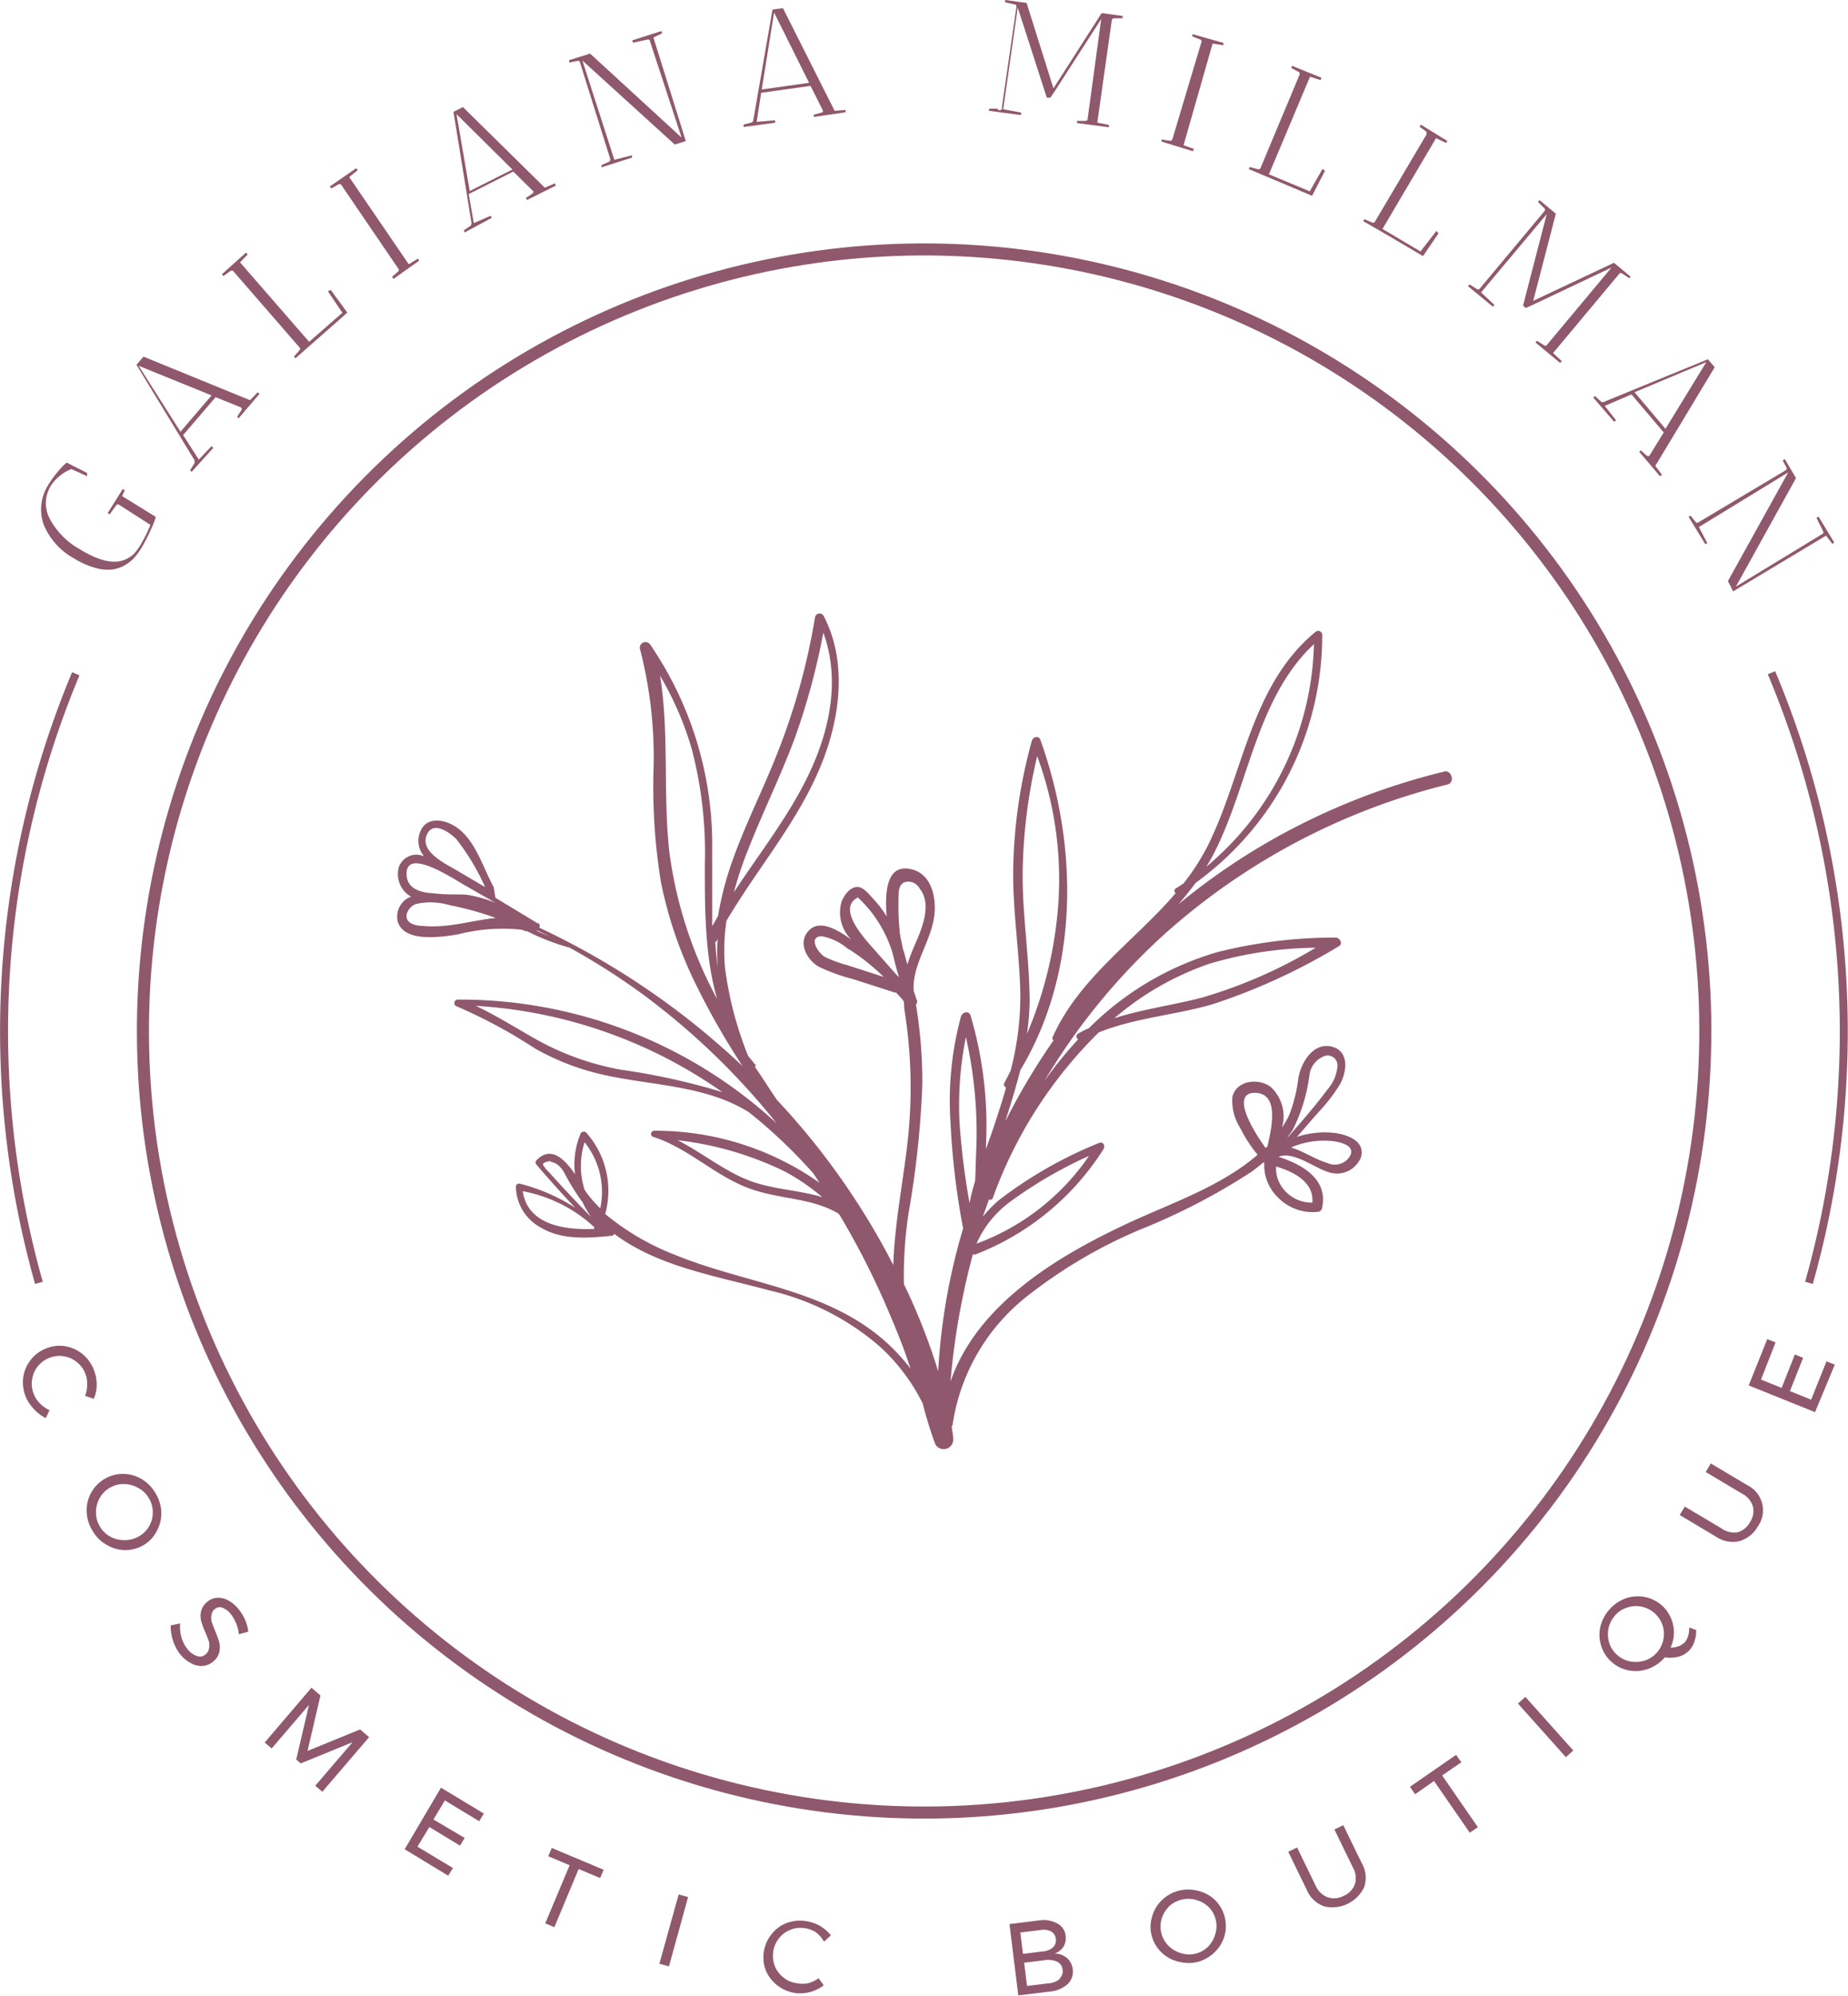 <svg xmlns="http://www.w3.org/2000/svg" viewBox="0 0 127.27 137.41"><defs><style>.cls-1{fill:#90586d;}.cls-2,.cls-3{fill:none;stroke:#90586d;stroke-miterlimit:10;}.cls-2{stroke-width:0.83px;}.cls-3{stroke-width:0.55px;}</style></defs><g id="Layer_2" data-name="Layer 2"><g id="OBJECTS"><path class="cls-1" d="M6,95.32a1.89,1.89,0,0,0-.13-.78,1.82,1.82,0,0,0-.6-.79,1.83,1.83,0,0,0-.89-.39,1.88,1.88,0,0,0-1,.12,1.94,1.94,0,0,0-.79.59,1.9,1.9,0,0,0-.38.9,1.86,1.86,0,0,0,.12,1,1.84,1.84,0,0,0,.43.65,2.47,2.47,0,0,0,.65.46l-.26.54A2.81,2.81,0,0,1,2.34,97a2.76,2.76,0,0,1-.57-.85,2.65,2.65,0,0,1-.17-1.33,2.48,2.48,0,0,1,.51-1.2,2.4,2.4,0,0,1,1.06-.79,2.36,2.36,0,0,1,1.31-.16,2.52,2.52,0,0,1,1.19.53,2.63,2.63,0,0,1,.79,1.09,2.66,2.66,0,0,1,.2,1,2.54,2.54,0,0,1-.2,1l-.6-.2A2.11,2.11,0,0,0,6,95.32Z"></path><path class="cls-1" d="M11.11,104.07a2.54,2.54,0,0,1-.29,1.28,2.38,2.38,0,0,1-.91,1,2.47,2.47,0,0,1-2.55,0,2.5,2.5,0,0,1-1-1,2.56,2.56,0,0,1-.39-1.3,2.49,2.49,0,0,1,1.21-2.23,2.42,2.42,0,0,1,1.27-.36,2.52,2.52,0,0,1,1.26.33,2.7,2.7,0,0,1,1,1A2.77,2.77,0,0,1,11.11,104.07Zm-1.62-1.66a2,2,0,0,0-1-.25,1.8,1.8,0,0,0-.95.27,1.84,1.84,0,0,0-.69.72,2,2,0,0,0-.24,1,1.88,1.88,0,0,0,.28.95,1.85,1.85,0,0,0,.71.68,2,2,0,0,0,1,.24,1.94,1.94,0,0,0,1-.28,1.87,1.87,0,0,0,.92-1.67,1.77,1.77,0,0,0-.27-.94A1.88,1.88,0,0,0,9.49,102.41Z"></path><path class="cls-1" d="M16.23,111.68a2.56,2.56,0,0,0-.35-.59,1.31,1.31,0,0,0-.57-.42.51.51,0,0,0-.52.1.56.56,0,0,0-.22.39,1,1,0,0,0,0,.46q.08.24.24.63a7.59,7.59,0,0,1,.29.81,1.42,1.42,0,0,1,0,.68,1.2,1.2,0,0,1-.42.64,1.27,1.27,0,0,1-.72.3,1.43,1.43,0,0,1-.79-.18,2.35,2.35,0,0,1-.75-.61,3,3,0,0,1-.52-1,3,3,0,0,1-.14-1l.65-.14a2.51,2.51,0,0,0,.1,1,2.22,2.22,0,0,0,.41.78,1.36,1.36,0,0,0,.65.47.57.57,0,0,0,.59-.12.61.61,0,0,0,.23-.39,1.14,1.14,0,0,0,0-.48q-.08-.24-.24-.63a5.57,5.57,0,0,1-.3-.8,1.52,1.52,0,0,1,0-.67,1.2,1.2,0,0,1,.42-.64,1.17,1.17,0,0,1,.68-.28,1.37,1.37,0,0,1,.75.17,2.33,2.33,0,0,1,.72.6,3.22,3.22,0,0,1,.46.75,2.89,2.89,0,0,1,.22.81l-.65.18A2.44,2.44,0,0,0,16.23,111.68Z"></path><path class="cls-1" d="M21.45,116.18l.62.53-.89,3.82,3.62-1.48.62.53-3.22,3.76-.49-.41,2.57-3-3.57,1.46-.31-.27.88-3.76-2.57,3-.48-.41Z"></path><path class="cls-1" d="M30.37,123.06l2.95,1.78-.32.53-2.36-1.43-.79,1.31L32,126.52l-.32.53-2.11-1.28-.82,1.35,2.44,1.47-.32.53-3-1.82Z"></path><path class="cls-1" d="M38,127.21l3.57,1.5-.24.57-1.48-.62-1.67,4-.63-.26,1.68-4-1.47-.62Z"></path><path class="cls-1" d="M46.74,130.41l.65.18-1.32,4.77-.66-.18Z"></path><path class="cls-1" d="M56.17,133a2.05,2.05,0,0,0-.75-.27,1.82,1.82,0,0,0-1,.12,1.84,1.84,0,0,0-.78.59,1.9,1.9,0,0,0-.39.92,2,2,0,0,0,.12,1,1.91,1.91,0,0,0,.6.78,1.85,1.85,0,0,0,.91.38,1.88,1.88,0,0,0,.78,0,2.38,2.38,0,0,0,.72-.34l.35.49a2.94,2.94,0,0,1-.94.46,2.78,2.78,0,0,1-1,.07,2.65,2.65,0,0,1-1.23-.51,2.56,2.56,0,0,1-.8-1,2.52,2.52,0,0,1-.16-1.31,2.49,2.49,0,0,1,.52-1.21,2.38,2.38,0,0,1,1-.77,2.63,2.63,0,0,1,1.34-.16,2.74,2.74,0,0,1,1,.33,2.57,2.57,0,0,1,.76.66l-.47.43A2.17,2.17,0,0,0,56.17,133Z"></path><path class="cls-1" d="M72.84,132.42a1.07,1.07,0,0,1,.55.85,1.16,1.16,0,0,1-.15.74,1.22,1.22,0,0,1-.61.47,1.31,1.31,0,0,1,.86.31,1.22,1.22,0,0,1,.39.79,1.17,1.17,0,0,1-.35,1,2.15,2.15,0,0,1-1.27.52l-2.13.26-.61-4.91,2.1-.26A2,2,0,0,1,72.84,132.42Zm-.32,1.63a.65.65,0,0,0,.19-.59.63.63,0,0,0-.32-.5,1.11,1.11,0,0,0-.73-.1l-1.39.17.18,1.47,1.39-.17A1.13,1.13,0,0,0,72.52,134.05Zm.43,2.17a.68.68,0,0,0,.23-.63.69.69,0,0,0-.38-.55,1.51,1.51,0,0,0-.88-.1l-1.39.17.2,1.6,1.39-.17A1.47,1.47,0,0,0,73,136.22Z"></path><path class="cls-1" d="M82.46,130.15a2.52,2.52,0,0,1,1.17.6,2.52,2.52,0,0,1,.72,2.44,2.54,2.54,0,0,1-.65,1.15,2.71,2.71,0,0,1-1.16.7,2.62,2.62,0,0,1-1.36,0,2.48,2.48,0,0,1-1.85-1.74,2.34,2.34,0,0,1,0-1.31,2.49,2.49,0,0,1,.64-1.14,2.66,2.66,0,0,1,1.17-.69A2.7,2.7,0,0,1,82.46,130.15Zm-2,1.15a1.89,1.89,0,0,0-.46,1.85,1.89,1.89,0,0,0,.53.85,2,2,0,0,0,.87.47,1.85,1.85,0,0,0,1,0,1.82,1.82,0,0,0,.84-.51,2,2,0,0,0,.47-.87,1.85,1.85,0,0,0,0-1,1.8,1.8,0,0,0-.51-.85,2,2,0,0,0-.86-.46,1.85,1.85,0,0,0-1,0A1.92,1.92,0,0,0,80.44,131.3Z"></path><path class="cls-1" d="M91.45,130.61a1.4,1.4,0,0,0,1.1-.11,1.38,1.38,0,0,0,.76-.8,1.44,1.44,0,0,0-.13-1.13l-1.28-2.63.61-.3,1.28,2.63a2,2,0,0,1,.17,1.61,2.42,2.42,0,0,1-2.76,1.35A2,2,0,0,1,90,130.1l-1.28-2.63.61-.29,1.28,2.63A1.47,1.47,0,0,0,91.45,130.61Z"></path><path class="cls-1" d="M97.1,123l3.18-2.2.36.51-1.32.91,2.46,3.56-.56.38-2.46-3.56-1.3.91Z"></path><path class="cls-1" d="M104.54,117.27l.51-.46,3.3,3.69-.51.46Z"></path><path class="cls-1" d="M116.81,112.21a2,2,0,0,1-.1.73,1.55,1.55,0,0,1-1.06,1.09,2.47,2.47,0,0,1-1,.06l0,0a2.68,2.68,0,0,1-1.11.78,2.55,2.55,0,0,1-1.31.13,2.51,2.51,0,0,1-1.2-.56,2.39,2.39,0,0,1-.74-1.09,2.5,2.5,0,0,1-.09-1.3,2.79,2.79,0,0,1,1.7-2,2.52,2.52,0,0,1,1.3-.13,2.49,2.49,0,0,1,1.2.55,2.46,2.46,0,0,1,.66.88,2.49,2.49,0,0,1,.22,1,2.44,2.44,0,0,1-.23,1.06,1.29,1.29,0,0,0,1-.38,1.52,1.52,0,0,0,.28-1Zm-4.48,2.17a2.09,2.09,0,0,0,1-.09,1.85,1.85,0,0,0,.81-.57,1.88,1.88,0,0,0,.42-.89,1.92,1.92,0,0,0-.08-1,2,2,0,0,0-.57-.82,2,2,0,0,0-.9-.42,1.88,1.88,0,0,0-1,.09,1.75,1.75,0,0,0-.81.56,1.9,1.9,0,0,0-.43.89,2,2,0,0,0,.07,1,1.75,1.75,0,0,0,.57.82A1.8,1.8,0,0,0,112.33,114.38Z"></path><path class="cls-1" d="M119.66,105.48a1.41,1.41,0,0,0,.86-.7,1.36,1.36,0,0,0,.2-1.08,1.45,1.45,0,0,0-.73-.87l-2.52-1.5.35-.59,2.52,1.5a1.92,1.92,0,0,1,.71,2.85,2.14,2.14,0,0,1-1.26,1,2.07,2.07,0,0,1-1.6-.3l-2.51-1.5.35-.58,2.51,1.49A1.48,1.48,0,0,0,119.66,105.48Z"></path><path class="cls-1" d="M120.43,95.37l1.28-3.19.57.23-1,2.56,1.42.57.91-2.3.57.23-.91,2.29,1.46.59,1.06-2.64.57.23L125,97.21Z"></path><path class="cls-1" d="M8.45,33.67l.14.08-.18.4,2.32,1.43a5.71,5.71,0,0,1-.37.94,11.16,11.16,0,0,1-.61,1.18,4.36,4.36,0,0,1-.52.71,2.64,2.64,0,0,1-.67.52,2.37,2.37,0,0,1-.9.28,3.06,3.06,0,0,1-1.14-.13,5.6,5.6,0,0,1-1.42-.64A4.69,4.69,0,0,1,3,36.09a3.13,3.13,0,0,1,.37-2.78A6.58,6.58,0,0,1,4,32.45a5,5,0,0,1,.59-.61L6,32.56l0,.22-1.08-.49a3,3,0,0,0-1.39,1.1,2.3,2.3,0,0,0-.15,2.23A5.23,5.23,0,0,0,5.5,37.81c1.35.83,2.41,1.06,3.19.68a2,2,0,0,0,.55-.38,4.33,4.33,0,0,0,.46-.64,10.42,10.42,0,0,0,.66-1.34L8.22,34.76a.15.15,0,0,0-.2,0l-.46.64-.15-.07Z"></path><path class="cls-1" d="M13.2,32.48l-.11-.11.31-.49s0-.1,0-.19l-4-6.58.48-.56,7.34,3,.53-.55.12.11-1.43,1.68-.11-.1.32-.49c0-.05,0-.1-.05-.15l-1.75-.71-2.24,2.61,1.08,1.69.88-.93.12.12Zm-3.65-7.3,2.88,4.54,2.14-2.5Z"></path><path class="cls-1" d="M16.94,17.39l.12.12-.53.55,4.76,5.47,2.29-2-1-1.48.2-.09,1.14,1.56L22,23.21l-1.66,1.46-.09-.13.38-.43a.14.14,0,0,0,0-.19l-4.57-5.26a.16.16,0,0,0-.2,0l-.47.34-.11-.12Z"></path><path class="cls-1" d="M27.1,19.2,27,19.06l.43-.38a.14.14,0,0,0,0-.19h0l-3.92-5.75h0c-.06-.07-.13-.09-.19-.05l-.51.28-.1-.13,1.82-1.26.11.13-.59.48,4.1,6,.64-.39.08.14Z"></path><path class="cls-1" d="M32,16l-.06-.14.48-.33s.06-.09.05-.19L31.23,7.7l.65-.33,5.64,5.55.7-.3s0,.06.07.15l-2,1a.77.77,0,0,1-.06-.15l.47-.32a.11.11,0,0,0,0-.16l-1.35-1.33-3.07,1.55.35,2,1.17-.51.06.15Zm-.56-8.14.91,5.29,2.94-1.48Z"></path><path class="cls-1" d="M39.2,4.31l0-.17,1.44-.45,6.3,5.78L44.75,2.8c0-.07-.1-.09-.15-.08l-1,.22a1.38,1.38,0,0,1-.06-.16l2-.64.06.16L45,2.58l2.23,7.13-.76.24L40.11,4.17,42.31,11l1.22-.31a1,1,0,0,0,0,.16l-2.11.67,0-.15.53-.24a.16.16,0,0,0,.08-.18L39.94,4.29c0-.08-.09-.11-.16-.1Z"></path><path class="cls-1" d="M51.21,8.74V8.58l.56-.15a.2.2,0,0,0,.11-.16L53.2.66l.72-.1,3.56,7.07.75-.06a.65.65,0,0,1,0,.16l-2.18.32a.41.41,0,0,1,0-.15l.55-.16c.06,0,.08-.06.07-.14l-.85-1.69-3.4.48-.31,2,1.27-.11a1.33,1.33,0,0,1,0,.17ZM53.31.86l-.85,5.3,3.26-.46Z"></path><path class="cls-1" d="M69.22.16l0-.16L70.7.2l1.85,5.88L75.87.9l1.44.2v.08a.19.19,0,0,1,0,.08h-.59a.16.16,0,0,0-.15.12l-1,7.06.8.16,0,.16-2.2-.29,0-.15h.58a.13.13,0,0,0,.15-.11l.94-6.9-3.22,5-.28.41-.25,0-2-6.2-1,7,1.23.23s0,.07,0,.17l-2.2-.29,0-.15h.57A.14.14,0,0,0,69,7.37l1-6.9c0-.09,0-.15-.12-.16Z"></path><path class="cls-1" d="M80,9.75l0-.15.57.09a.16.16,0,0,0,.17-.1h0L82.74,2.9h0a.14.14,0,0,0-.08-.18l-.54-.21,0-.16,2.13.6a1.45,1.45,0,0,1,0,.16L83.51,3l-2,7,.71.25a.64.64,0,0,0-.06.16Z"></path><path class="cls-1" d="M91,5.35s0,.06-.06.16l-.72-.23L87.39,12l2.81,1.17.88-1.54.17.13-.89,1.72-2.36-1-2-.84.07-.14.56.15a.16.16,0,0,0,.18-.08l2.69-6.43a.15.15,0,0,0-.07-.19l-.5-.27.05-.15Z"></path><path class="cls-1" d="M99.67,9.7s0,.05-.08.14l-.69-.33-3.69,6.25,2.62,1.55,1.09-1.41.15.16L98,17.63l-2.2-1.3-1.92-1.11.09-.13.53.23a.15.15,0,0,0,.19-.06l3.55-6c0-.09,0-.15,0-.19l-.47-.34.08-.15Z"></path><path class="cls-1" d="M105.92,13.9l.11-.12,1.12.93-1.56,6,5.56-2.62,1.12.93,0,.06a.14.14,0,0,1-.06.07l-.49-.32a.15.15,0,0,0-.19,0l-4.57,5.47.6.56s0,0-.12.12l-1.7-1.41.11-.11.48.3a.14.14,0,0,0,.19,0l4.46-5.34L105.53,21l-.45.2-.19-.16,1.63-6.3L102,20.13l.92.86-.11.12-1.71-1.41.11-.12.49.31a.14.14,0,0,0,.19,0l4.47-5.35a.14.14,0,0,0,0-.2Z"></path><path class="cls-1" d="M109.72,27.36l.13-.09.43.39a.2.2,0,0,0,.19,0l7.15-2.93.47.55L114,32.07l.46.61-.14.1-1.43-1.68L113,31l.43.39s.09,0,.15,0l1-1.62-2.22-2.62-1.84.79.78,1-.14.09Zm7.79-2.43L112.57,27l2.13,2.52Z"></path><path class="cls-1" d="M122.77,31.69l.15-.08.77,1.3-4.14,7.47,6-3.65a.19.19,0,0,0,0-.17l-.45-.91.14-.09,1.08,1.78-.13.1-.43-.57-6.4,3.84L119,40l4.15-7.48L117,36.28l.58,1.11-.14.07-1.15-1.89.14-.07.36.45a.15.15,0,0,0,.19,0l6-3.58a.15.15,0,0,0,.05-.19Z"></path><path class="cls-1" d="M65.65,99.12c0-.3-.07-.61-.11-.92a.34.34,0,0,0,.07-.16,13.81,13.81,0,0,1,5-8.71,33.79,33.79,0,0,1,7.94-4.7,43.7,43.7,0,0,0,7.69-4c.26-.2.52-.4.77-.61l.06,0A3.1,3.1,0,0,0,88,82.42a3.35,3.35,0,0,0,2.77,1,.32.32,0,0,0,.28-.27c.44-2-1.4-3-3-3.52,1.11-.44,2.67.95,3.69,1.12a1.77,1.77,0,0,0,2-1.12C94,78.58,92.91,78.15,92,78a6.1,6.1,0,0,0-2.68.26c.52-.58,1-1.16,1.53-1.75a11.51,11.51,0,0,0,1.45-1.9c.47-.88.63-2.29-.62-2.57s-2.07,1.1-2.26,2.16a10.58,10.58,0,0,1-.63,2.55,6.77,6.77,0,0,1-.5.87,2.76,2.76,0,0,0-.77-2.79c-.83-.64-2.38-.48-2.65.69a3.5,3.5,0,0,0,.54,2.12,9.46,9.46,0,0,0,1.2,1.85c-2.47,2.14-5.78,3.27-8.7,4.61-5,2.3-10.6,5.64-12.45,11A50,50,0,0,1,67,86.34a.3.3,0,0,0,.21,0A18.19,18.19,0,0,0,76,79.1c.12-.21,0-.54-.31-.42a29.14,29.14,0,0,0-6.9,3.94,7.86,7.86,0,0,0-1.1,1.14c.13-.4.28-.79.42-1.19a.19.19,0,0,0,.27-.12,30.4,30.4,0,0,1,7.29-11.38c2.48-1,5.24-1.19,7.81-1.93a42,42,0,0,0,8.72-4c.32-.18.06-.61-.23-.6a33.09,33.09,0,0,0-8.12,1A20.64,20.64,0,0,0,75,70.77c-.26.12-.51.24-.75.38a.23.23,0,0,0,0,.4,27.85,27.85,0,0,0-2.32,2.86,43.89,43.89,0,0,1,8.24-10.08A45.62,45.62,0,0,1,99.7,54c.51-.13.28-1-.22-.89a46.07,46.07,0,0,0-11.81,4.66,44.5,44.5,0,0,0-6.51,4.48c.42-.48.82-1,1.2-1.49a21,21,0,0,0,8.7-17.08.28.28,0,0,0-.44-.2c-4.53,3.7-5,9.94-7.51,14.87a15.49,15.49,0,0,1-1.6,2.46c-.18.12-.35.24-.54.35a.19.19,0,0,0,0,.32c-2.84,3.31-6.66,5.84-8.48,9.92a.16.16,0,0,0,.07.21,45.8,45.8,0,0,0-3.29,5.51l0-.06c.37-1.12.7-2.25,1-3.39,4.08-6.79,4-15.44,1.38-22.74-.11-.32-.52-.21-.59.07a35.14,35.14,0,0,0-1.28,8.77c-.05,2.91.44,5.79.49,8.7a20.46,20.46,0,0,1-.67,5.24l-.44.86a.21.21,0,0,0,.13.29c-.25.88-.53,1.75-.82,2.62q-.27.8-.57,1.62a1.34,1.34,0,0,0,0-.2,26.8,26.8,0,0,0-1.06-9c-.12-.36-.58-.22-.66.08a22.25,22.25,0,0,0-.72,7.27,51.52,51.52,0,0,0,.87,7.31,42.46,42.46,0,0,0-1.72,9.84l-.15-.49a43.27,43.27,0,0,0-2-5.08l-.21-.43a28.81,28.81,0,0,1,.34-5,64.55,64.55,0,0,0,.93-8.78,32.63,32.63,0,0,0-.44-5.47.28.28,0,0,0,.06-.31c-.09-.21-.14-.44-.22-.65-.1-1.77,1.16-3.32,1.41-5.06.19-1.25-.14-3-1.6-3.3-1.84-.41-1.76,2-1.67,3.25a7.55,7.55,0,0,0-.94-1.23c-.3-.32-.69-.85-1.16-.79s-.83.59-1,1a2.64,2.64,0,0,0,.67,2.62c-.84-.59-2.13-1.45-2.92-.63s-.17,2,.68,2.5a13.35,13.35,0,0,0,2.39.86l2.86.92s0,0,.08,0c.15.17.31.33.45.5s.08.43.11.64a33.61,33.61,0,0,1,.24,9c-.31,2.82-.91,5.74-1,8.61a50,50,0,0,0-8-11.35c-.53-.76-1-1.53-1.54-2.31.07,0,.11-.1,0-.17l-.46-.57a24.63,24.63,0,0,1-1.59-6.06,13.93,13.93,0,0,1,.1-3.23c2.09-3.55,4.84-6.72,6.44-10.54,1.36-3.24,1.94-7.18.27-10.42a.32.32,0,0,0-.61.06,45.17,45.17,0,0,1-2.51,9.14c-1,2.6-2.3,5.1-3.22,7.74a21.74,21.74,0,0,0-.95,3.69c-.14.23-.26.47-.4.7,0-1.84,0-3.68,0-5.4a24.4,24.4,0,0,0-4.28-14,.39.39,0,0,0-.68.37,29.81,29.81,0,0,1,.91,8.53,41,41,0,0,0,.51,7.42,28.56,28.56,0,0,0,2.18,6.6,51,51,0,0,0,3.45,6.11,53.23,53.23,0,0,0-14-9.53.24.24,0,0,0-.06-.31l-.07,0h0l-2.89-1.75L34,61.07c-.72-1.32-1.21-3.07-2.4-4-.83-.67-2.31-1-2.71.33a1.63,1.63,0,0,0,.32,1.55,1.29,1.29,0,0,0-1.73.7,1.79,1.79,0,0,0,.44,1.78,2.25,2.25,0,0,0,.39.3,2.21,2.21,0,0,0-.27.12,1.49,1.49,0,0,0-.65,1.59c.45,1.47,3,1.06,4.11.89A12.43,12.43,0,0,1,35.94,64l.24.1a.25.25,0,0,0,.12,0,15.24,15.24,0,0,0,2.8,1.1h.06a46.33,46.33,0,0,1,5.33,3.41,49.5,49.5,0,0,1,9,8.72,32.17,32.17,0,0,0-22-8.52.24.24,0,0,0-.07.45,35.5,35.5,0,0,1,5.43,2.92,17.2,17.2,0,0,0,5,1.87c3.29.69,6.84.71,9.72,2.51A35.27,35.27,0,0,1,56,80.76c.15.21.29.44.44.66a19.56,19.56,0,0,0-11.42-3.58.22.22,0,0,0-.07.41c2.32.73,4.08,2.49,6.3,3.42s4.48.7,6.46,1.85l.11.11a54.67,54.67,0,0,1,3.49,6.92c.51,1.2,1,2.42,1.39,3.65a14.79,14.79,0,0,0-1.51-1.66c-4.07-3.79-9.69-4.12-14.63-6.13a17.4,17.4,0,0,1-4.88-2.84A6,6,0,0,0,40.4,78,.25.25,0,0,0,40,78a5.49,5.49,0,0,0-.4,2.83c-.73-1.07-1.68-2-2.68-.93a.21.21,0,0,0,0,.24c.85,1,1.75,2,2.69,3a12.74,12.74,0,0,0-3.82-1.66.22.22,0,0,0-.26.19,3.24,3.24,0,0,0,1.71,2.83c1.47.88,3.26.73,4.89.57a.24.24,0,0,0,.18-.13c3,2.26,7.07,2.91,10.68,3.89a17.67,17.67,0,0,1,7.62,3.88,13.33,13.33,0,0,1,2.93,3.89c.26,1,.53,1.89.87,2.81h0A.66.66,0,0,0,65.65,99.12ZM36,82a9.9,9.9,0,0,1,4.93,2.48.17.17,0,0,0,0,.12C38.84,84.68,36.34,84.31,36,82Zm4.08.67a6.15,6.15,0,0,0,.64,1.11c-1-1-1.93-2-2.83-3-.09-.11-.35-.32-.39-.46-.22-.19-.09-.32.38-.39L38,80c.49.09.79.55,1,1A18.61,18.61,0,0,0,40,82.6.86.86,0,0,1,40.06,82.7Zm1.27.52a9.26,9.26,0,0,1-.79-.87,4.74,4.74,0,0,1-.3-.42,5.38,5.38,0,0,1,0-3.27A5.47,5.47,0,0,1,41.33,83.22Zm8.43-8a45.7,45.7,0,0,0-7-1.55,18.81,18.81,0,0,1-5.69-2c-1.45-.81-2.83-1.69-4.32-2.4A32.92,32.92,0,0,1,49.76,75.19ZM37,64.05l.83.4c-.29-.11-.58-.24-.86-.37ZM31,62.32a20.31,20.31,0,0,1,3.14.87c-1.66.17-3.32.72-5,.55-.37,0-1-.11-1.12-.51s.25-.87.62-1A4.63,4.63,0,0,1,31,62.32ZM32.12,61l2,1.15a8.7,8.7,0,0,0-1.87-.54c-.47-.08-1.25,0-2-.08l-.08,0a6.33,6.33,0,0,0-.64-.06C28.63,61.35,28,61,28,60.14,28,58.24,31.55,60.72,32.12,61Zm1.31.08-2-1.18c-.76-.45-2.62-1.31-2-2.51.45-.88,1.56-.07,2,.38A15.35,15.35,0,0,1,33.43,61.12Zm25,4.24a14.66,14.66,0,0,1,1.3.93,13.57,13.57,0,0,1,1.13,1l-2.51-.81a9,9,0,0,1-1.53-.56c-.49-.27-1.2-1.42-.22-1.43A3.82,3.82,0,0,1,58.44,65.36Zm.62-3.57a8.7,8.7,0,0,1,2.44,3.92c.12.54.26,1.08.43,1.6l-.19-.18L60.15,65.3C59.55,64.61,57.62,62.56,59.06,61.79ZM63,65.05a13.64,13.64,0,0,0-.51,1.34c-.1-.36-.19-.73-.31-1.08l0,0c-.06-.35-.15-.69-.2-1a18.32,18.32,0,0,1-.1-2.45c0-.45,0-1,.45-1.14a.88.88,0,0,1,1,.44C64.2,62.25,63.51,63.88,63,65.05Zm7.73,6.09A17.47,17.47,0,0,0,70.91,69c0-3-.51-6-.48-8.95a36.73,36.73,0,0,1,1-8A24.47,24.47,0,0,1,72.8,63.16,28,28,0,0,1,70.74,71.14ZM83.08,59.66c.12-.2.24-.39.35-.59,2.56-4.74,3-10.93,7.06-14.73A20.58,20.58,0,0,1,83.08,59.66ZM88.2,78.92l0,0s0,0,0,0Zm-.93,0-.11.1c-.81-1.11-2.41-3.7-.81-3.79C88.23,75.18,87.52,77.85,87.27,79Zm1.42-.67a5.66,5.66,0,0,0,.34-.47,11.78,11.78,0,0,0,1.15-3.77,1.61,1.61,0,0,1,.93-1.27.68.68,0,0,1,1,.66A2.79,2.79,0,0,1,91.42,75C90.57,76.14,89.63,77.22,88.69,78.29Zm.25.73a5.64,5.64,0,0,1,2.9-.42c.59.08,1.57.35,1.09,1.09a1.22,1.22,0,0,1-1.53.4C90.66,79.85,89.79,79.26,88.94,79ZM87.88,80.3c1.25.37,2.62,1.08,2.5,2.49a2.52,2.52,0,0,1-2.12-1.11A2.31,2.31,0,0,1,87.88,80.3ZM54,80.62a14.35,14.35,0,0,1,2.63,1.79c-1.68-.51-3.5-.53-5.15-1.19s-3.17-1.89-4.81-2.73A22.71,22.71,0,0,1,54,80.62ZM48.54,59.49c0,3.12,0,6.36.85,9.28a29.18,29.18,0,0,1-3.29-10.1c-.45-4,0-8.15-.64-12.15a22.08,22.08,0,0,1,2.17,5A28.06,28.06,0,0,1,48.54,59.49Zm2,1.95a25.25,25.25,0,0,1,1-3c1-2.54,2.21-5,3.16-7.53a47,47,0,0,0,2-7.36c1.16,3.15.48,6.59-.93,9.6S52.32,58.7,50.53,61.44Zm-1.09,5.31c-.09-.63-.15-1.27-.19-1.91,0,0,.07,0,.1-.09l.06-.12A15,15,0,0,0,49.44,66.75ZM67.16,81.28c-.16.51-.28,1-.39,1.53a51.43,51.43,0,0,1-.67-5.26,23.57,23.57,0,0,1,.42-6.16,29.71,29.71,0,0,1,.7,8.09Zm9.59-11.19.08-.07a20,20,0,0,1,6.47-3.68,26.57,26.57,0,0,1,7.31-1.1,33.17,33.17,0,0,1-7.89,3.45C80.73,69.2,78.69,69.47,76.75,70.09Zm-9.5,15.52a7.17,7.17,0,0,1,2.22-2.81A29.87,29.87,0,0,1,75,79.57,16.11,16.11,0,0,1,67.25,85.61Z"></path><circle class="cls-2" cx="63.64" cy="70.97" r="53.8" transform="translate(-19.71 117.22) rotate(-77.14)"></circle><path class="cls-3" d="M122,46.31a63.67,63.67,0,0,1,2.58,42"></path><path class="cls-3" d="M2.68,88.31A63.74,63.74,0,0,1,5.22,46.38"></path></g></g></svg>